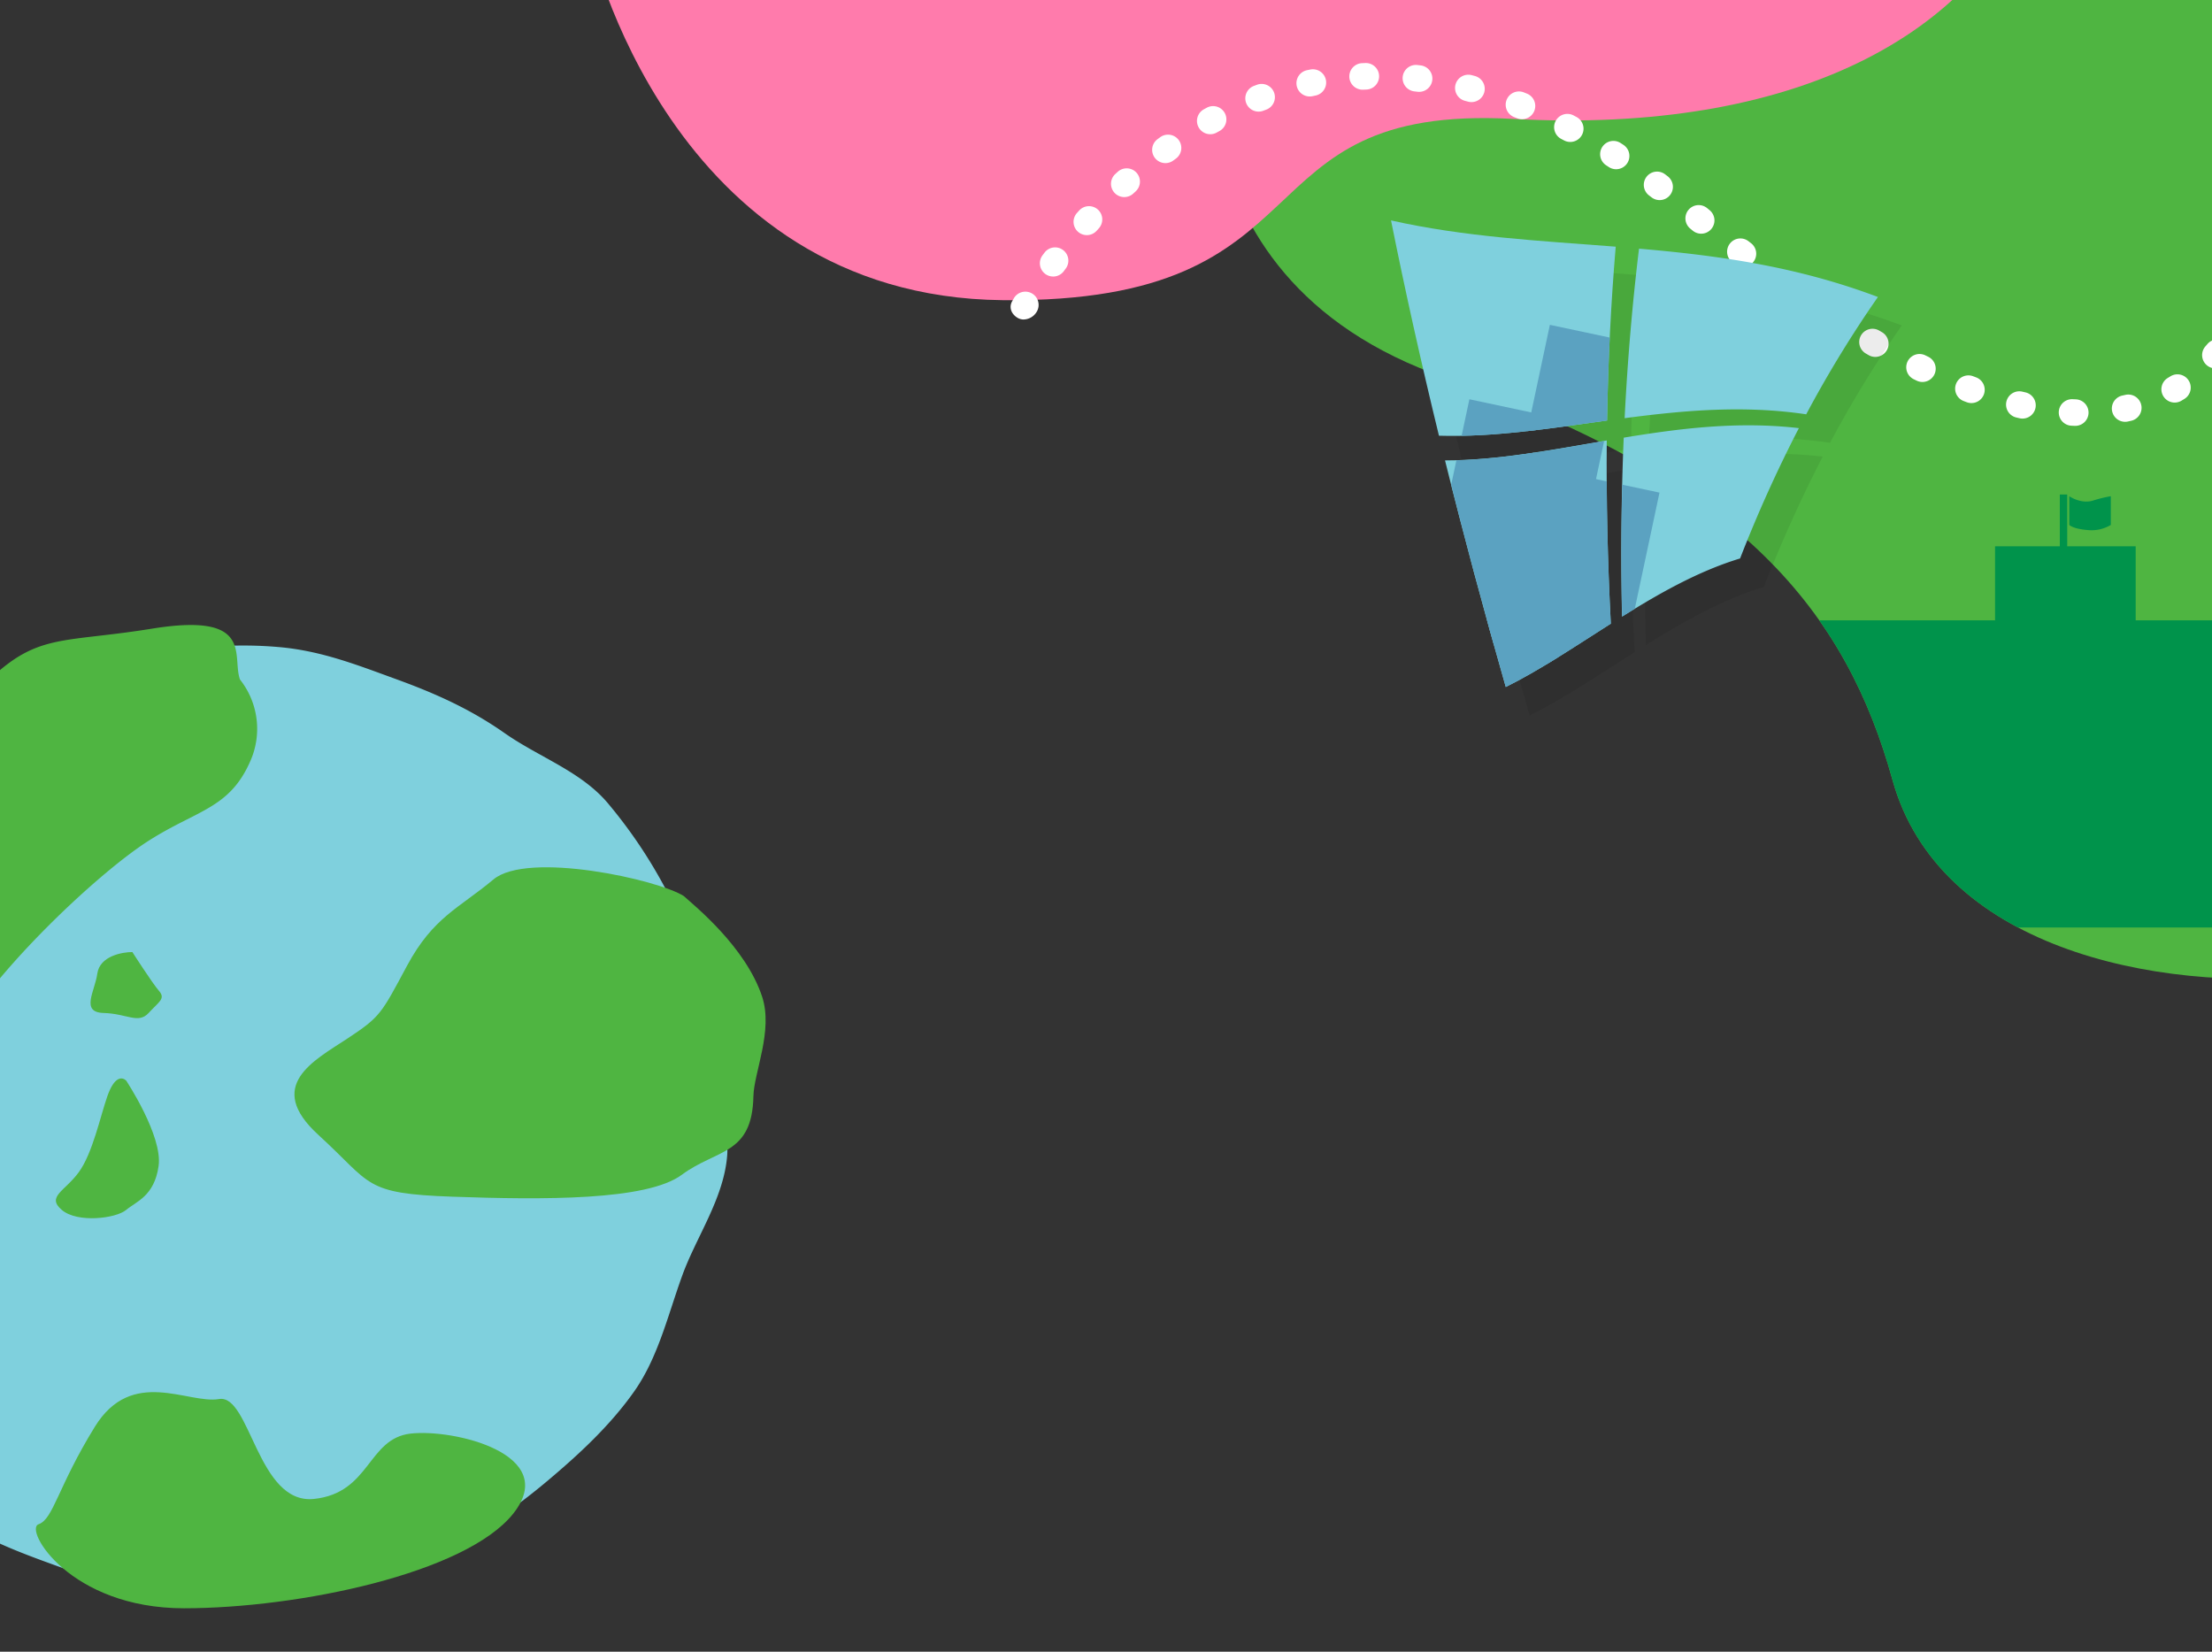 <svg xmlns="http://www.w3.org/2000/svg" xmlns:xlink="http://www.w3.org/1999/xlink" width="750" height="560" viewBox="0 0 750 560">
  <rect x="0" y="0" width="750" height="560" fill="#333333" stroke="none"/>
  <defs>
    <clipPath id="clip-path">
      <path id="パス_321" data-name="パス 321" d="M2458.711-16.5s-22.942,98.218,77.891,132.972,135.753,80.117,151.332,136.31,87.906,72.328,145.211,66.208V-16.5Z" transform="translate(-2456.467 16.5)" fill="#0bd386"/>
    </clipPath>
    <clipPath id="clip-path-2">
      <path id="合体_2" data-name="合体 2" d="M18.3,81.371c17.78-.033,35.968-3.5,54.822-6.748q-.288,30.332,1.354,62.087c-12.464,7.922-24.278,15.87-35.607,21.459Q27.6,118.868,18.3,81.371ZM78.888,73.65c18.994-3.124,38.682-5.616,59.361-3.218A456.132,456.132,0,0,0,118.315,114.6c-14.15,4.286-27.421,11.845-40.021,19.7Q77.627,103.263,78.888,73.65Zm-62.657-.684Q7.142,35.643,0,0C24.918,5.611,50.181,6.884,76.147,8.912q-2.434,28.742-2.938,58.916c-17.952,2.491-35.342,5.207-52.376,5.207Q18.528,73.035,16.231,72.966Z" transform="translate(0 0)" fill="#7fd0dd" stroke="rgba(0,0,0,0)" stroke-miterlimit="10" stroke-width="1"/>
    </clipPath>
    <clipPath id="clip-アートボード_6">
      <rect width="750" height="560"/>
    </clipPath>
  </defs>
  <g id="アートボード_6" data-name="アートボード – 6" clip-path="url(#clip-アートボード_6)">
    <g id="グループ_219" data-name="グループ 219" transform="translate(-193 -484)">
      <g id="グループ_218" data-name="グループ 218" transform="translate(-245.094 406.961)">
        <g id="グループ_208" data-name="グループ 208" transform="translate(638.094 34.5)">
          <path id="パス_317" data-name="パス 317" d="M2458.711-16.5s-22.942,98.218,77.891,132.972,135.753,80.117,151.332,136.31,87.906,72.328,145.211,66.208V-16.5Z" transform="translate(-2246.256 54.226)" fill="#4fb541"/>
          <path id="パス_318" data-name="パス 318" d="M2060-47.56s26.593,120.719,139.945,121.87,78.127-66.633,173.067-61.454S2530.668-15.338,2550.806-70Z" transform="translate(-2060 70)" fill="#ff7bac"/>
          <path id="パス_319" data-name="パス 319" d="M-4325.771,174.226c-.056,0-.112,0-.168,0l-1.155-.05a4.5,4.5,0,0,1-4.269-4.72,4.494,4.494,0,0,1,4.72-4.268l1.034.045a4.5,4.5,0,0,1,4.332,4.662A4.5,4.5,0,0,1-4325.771,174.226Zm16.9-1.373a4.5,4.5,0,0,1-4.4-3.559,4.5,4.5,0,0,1,3.458-5.343l.99-.222a4.5,4.5,0,0,1,5.405,3.359,4.5,4.5,0,0,1-3.359,5.405l-1.151.258A4.521,4.521,0,0,1-4308.875,172.853Zm-34.8-1.091a4.514,4.514,0,0,1-1.01-.115l-1.108-.26a4.5,4.5,0,0,1-3.33-5.423,4.5,4.5,0,0,1,5.423-3.33l1.026.24a4.5,4.5,0,0,1,3.38,5.392A4.5,4.5,0,0,1-4343.672,171.762Zm-17.313-5.259a4.489,4.489,0,0,1-1.571-.285l-1.05-.4a4.5,4.5,0,0,1-2.606-5.806,4.5,4.5,0,0,1,5.806-2.606l.995.375a4.5,4.5,0,0,1,2.644,5.789A4.5,4.5,0,0,1-4360.985,166.5Zm68.914-.177a4.5,4.5,0,0,1-3.873-2.2,4.5,4.5,0,0,1,1.57-6.167l.862-.524a4.5,4.5,0,0,1,6.2,1.444,4.5,4.5,0,0,1-1.444,6.2l-1.019.619A4.479,4.479,0,0,1-4292.072,166.326Zm-85.53-6.978a4.481,4.481,0,0,1-1.96-.452l-1.008-.492a4.5,4.5,0,0,1-2.056-6.023,4.5,4.5,0,0,1,6.022-2.056l.968.473a4.5,4.5,0,0,1,2.086,6.012A4.5,4.5,0,0,1-4377.6,159.348Zm99.333-4.608a4.483,4.483,0,0,1-2.964-1.116,4.5,4.5,0,0,1-.419-6.35l.668-.775a4.5,4.5,0,0,1,6.342-.528,4.5,4.5,0,0,1,.528,6.342l-.769.892A4.489,4.489,0,0,1-4278.268,154.74Zm-115.318-3.887a4.48,4.48,0,0,1-2.241-.6l-.96-.555a4.5,4.5,0,0,1-1.632-6.151,4.5,4.5,0,0,1,6.151-1.632l.931.538a4.5,4.5,0,0,1,1.655,6.145A4.5,4.5,0,0,1-4393.586,150.854ZM-4409,141.387a4.48,4.48,0,0,1-2.452-.73l-.936-.611a4.5,4.5,0,0,1-1.3-6.23,4.5,4.5,0,0,1,6.23-1.3l.914.6a4.5,4.5,0,0,1,1.315,6.227A4.5,4.5,0,0,1-4409,141.387Zm140.775-1.647a4.48,4.48,0,0,1-2.05-.5,4.5,4.5,0,0,1-1.951-6.058l.47-.932a4.5,4.5,0,0,1,6.033-2.025,4.5,4.5,0,0,1,2.025,6.033l-.521,1.031A4.5,4.5,0,0,1-4268.223,139.74Zm-414.12-1.576a3.88,3.88,0,0,1-1.88-.468c-2.177-1.194-3.22-3.5-2.028-5.678l.6-1.056a4.5,4.5,0,0,1,6.153-1.623,4.5,4.5,0,0,1,1.624,6.154A5.3,5.3,0,0,1-4682.343,138.163Zm258.407-7a4.479,4.479,0,0,1-2.615-.841l-.909-.652a4.5,4.5,0,0,1-1.025-6.281,4.5,4.5,0,0,1,6.281-1.025l.891.639a4.5,4.5,0,0,1,1.04,6.278A4.494,4.494,0,0,1-4423.936,131.167Zm-248.4-7.569a4.479,4.479,0,0,1-2.672-.882,4.5,4.5,0,0,1-.942-6.294l.672-.9a4.5,4.5,0,0,1,6.3-.906,4.5,4.5,0,0,1,.906,6.3l-.642.863A4.493,4.493,0,0,1-4672.335,123.6Zm233.883-3.236a4.48,4.48,0,0,1-2.747-.938l-.878-.679a4.5,4.5,0,0,1-.8-6.313,4.5,4.5,0,0,1,6.313-.8l.864.669a4.5,4.5,0,0,1,.813,6.312A4.493,4.493,0,0,1-4438.452,120.362Zm-222.46-10.8a4.483,4.483,0,0,1-3-1.144,4.5,4.5,0,0,1-.358-6.354l.752-.837a4.5,4.5,0,0,1,6.356-.322,4.5,4.5,0,0,1,.322,6.356l-.718.8A4.489,4.489,0,0,1-4660.913,109.56Zm208.3-.485a4.482,4.482,0,0,1-2.854-1.023l-.851-.7a4.5,4.5,0,0,1-.61-6.335,4.5,4.5,0,0,1,6.334-.611l.839.691a4.5,4.5,0,0,1,.621,6.334A4.491,4.491,0,0,1-4452.615,109.074ZM-4466.7,97.683a4.479,4.479,0,0,1-2.729-.925l-.859-.654a4.5,4.5,0,0,1-.87-6.3,4.5,4.5,0,0,1,6.3-.869l.889.676a4.5,4.5,0,0,1,.844,6.308A4.493,4.493,0,0,1-4466.7,97.683Zm-181.521-1.022a4.487,4.487,0,0,1-3.312-1.453,4.5,4.5,0,0,1,.264-6.358l.833-.762a4.5,4.5,0,0,1,6.357.3,4.5,4.5,0,0,1-.3,6.357l-.791.723A4.484,4.484,0,0,1-4648.221,96.661Zm166.762-9.443a4.48,4.48,0,0,1-2.458-.734l-.9-.589a4.5,4.5,0,0,1-1.335-6.222,4.5,4.5,0,0,1,6.223-1.335l.942.613a4.5,4.5,0,0,1,1.3,6.229A4.5,4.5,0,0,1-4481.459,87.218Zm-152.806-2.075a4.494,4.494,0,0,1-3.63-1.835,4.5,4.5,0,0,1,.961-6.291l.913-.666a4.5,4.5,0,0,1,6.284,1.006,4.5,4.5,0,0,1-1.006,6.284l-.861.628A4.478,4.478,0,0,1-4634.265,85.143Zm137.253-7.173a4.48,4.48,0,0,1-2.119-.533l-.946-.5a4.5,4.5,0,0,1-1.88-6.08,4.5,4.5,0,0,1,6.08-1.88l.992.527a4.5,4.5,0,0,1,1.845,6.091A4.5,4.5,0,0,1-4497.012,77.97Zm-122.047-2.621A4.5,4.5,0,0,1-4623,73.036a4.5,4.5,0,0,1,1.744-6.12l1-.549a4.5,4.5,0,0,1,6.106,1.794,4.5,4.5,0,0,1-1.794,6.106l-.931.513A4.48,4.48,0,0,1-4619.06,75.349Zm105.693-5.09a4.485,4.485,0,0,1-1.7-.333l-1-.4a4.5,4.5,0,0,1-2.512-5.847,4.5,4.5,0,0,1,5.848-2.512l1.055.425a4.5,4.5,0,0,1,2.471,5.865A4.5,4.5,0,0,1-4513.367,70.259Zm-89.316-2.577a4.5,4.5,0,0,1-4.2-2.895,4.5,4.5,0,0,1,2.6-5.81l1.067-.4a4.5,4.5,0,0,1,5.786,2.65,4.5,4.5,0,0,1-2.65,5.786l-.99.373A4.491,4.491,0,0,1-4602.683,67.682Zm72.188-3.224a4.509,4.509,0,0,1-1.173-.156l-1.033-.274a4.5,4.5,0,0,1-3.22-5.489,4.5,4.5,0,0,1,5.489-3.22l1.1.292a4.5,4.5,0,0,1,3.175,5.515A4.5,4.5,0,0,1-4530.5,64.458Zm-54.854-1.907a4.5,4.5,0,0,1-4.4-3.569,4.5,4.5,0,0,1,3.471-5.334l1.12-.231a4.5,4.5,0,0,1,5.3,3.523,4.5,4.5,0,0,1-3.523,5.3l-1.033.213A4.519,4.519,0,0,1-4585.35,62.551Zm37.1-1.567a4.553,4.553,0,0,1-.547-.033l-1.048-.122a4.5,4.5,0,0,1-3.973-4.972,4.5,4.5,0,0,1,4.972-3.972l1.13.132a4.5,4.5,0,0,1,3.927,5.008A4.5,4.5,0,0,1-4548.245,60.985Zm-19.171-.731a4.5,4.5,0,0,1-4.492-4.292,4.5,4.5,0,0,1,4.288-4.7l1.142-.047a4.5,4.5,0,0,1,4.661,4.333,4.5,4.5,0,0,1-4.333,4.661l-1.054.043C-4567.275,60.252-4567.346,60.254-4567.416,60.254Z" transform="translate(4829.416 12.697)" fill="#fff"/>
          <g id="マスクグループ_14" data-name="マスクグループ 14" transform="translate(210.211 37.726)" clip-path="url(#clip-path)">
            <g id="グループ_207" data-name="グループ 207" transform="translate(185.304 173.05)">
              <rect id="長方形_400" data-name="長方形 400" width="177.543" height="104.142" transform="translate(0 42.085)" fill="#00934b"/>
              <rect id="長方形_401" data-name="長方形 401" width="47.679" height="45.17" transform="translate(80.929 16.991)" fill="#00934b"/>
              <path id="パス_320" data-name="パス 320" d="M1346.973,281.038s3.885,2.725,7.976,1.5a46.162,46.162,0,0,1,6.112-1.5v9.734a12.721,12.721,0,0,1-7.981,1.727c-4.967-.417-6.107-1.727-6.107-1.727Z" transform="translate(-1240.882 -281.038)" fill="#00934b"/>
            </g>
            <rect id="長方形_402" data-name="長方形 402" width="2.509" height="18.821" transform="translate(288.191 172.474)" fill="#00934b"/>
          </g>
        </g>
        <g id="グループ_213" data-name="グループ 213" transform="translate(909.785 146.53)">
          <path id="パス_326" data-name="パス 326" d="M59.441,60.463c-19.166,1.792-38.98,2.9-59.441-.931A456.133,456.133,0,0,0,22.967,16.863C37.38,13.576,51.146,6.96,64.265,0Q62.766,31.011,59.441,60.463Z" transform="matrix(-0.998, 0.07, -0.07, -0.998, 150.485, 144.729)" opacity="0.078"/>
          <path id="パス_327" data-name="パス 327" d="M55.16,78.045C37.421,76.838,19.035,79.032,0,80.952q2.4-30.238,2.98-62.03C15.967,11.889,28.306,4.785,40,0Q48.491,39.99,55.16,78.045Z" transform="matrix(-0.998, 0.07, -0.07, -0.998, 86.85, 170.287)" opacity="0.078"/>
          <path id="パス_328" data-name="パス 328" d="M75.34,74.745C50.875,67.408,25.761,64.376,0,60.542Q4.433,32.04,7.041,1.975c19.713-1.344,38.779-3,57.2-1.151Q70.7,38.69,75.34,74.745Z" transform="matrix(-0.998, 0.07, -0.07, -0.998, 88.453, 84.216)" opacity="0.078"/>
          <path id="パス_329" data-name="パス 329" d="M79.621,59.965C53.729,55.881,27.188,50.445,0,37.959A393.871,393.871,0,0,0,27.027,0c21.14,4.672,41.633,4.2,61.479,2.992Q84.976,32.266,79.621,59.965Z" transform="matrix(-0.998, 0.07, -0.07, -0.998, 175.778, 78.738)" opacity="0.078"/>
          <g id="グループ_211" data-name="グループ 211" transform="translate(0)">
            <path id="パス_330" data-name="パス 330" d="M59.441,60.463c-19.166,1.792-38.98,2.9-59.441-.931A456.133,456.133,0,0,0,22.967,16.863C37.38,13.576,51.146,6.96,64.265,0Q62.766,31.011,59.441,60.463Z" transform="matrix(-0.998, 0.07, -0.07, -0.998, 142.403, 135.075)" fill="#7fd0dd"/>
            <path id="パス_331" data-name="パス 331" d="M55.16,78.045C37.421,76.838,19.035,79.032,0,80.952q2.4-30.238,2.98-62.03C15.967,11.889,28.306,4.785,40,0Q48.491,39.99,55.16,78.045Z" transform="matrix(-0.998, 0.07, -0.07, -0.998, 78.767, 160.633)" fill="#7fd0dd"/>
            <path id="パス_332" data-name="パス 332" d="M79.621,59.965C53.729,55.881,27.188,50.445,0,37.959A393.871,393.871,0,0,0,27.027,0c21.14,4.672,41.633,4.2,61.479,2.992Q84.976,32.266,79.621,59.965Z" transform="matrix(-0.998, 0.07, -0.07, -0.998, 167.695, 69.084)" fill="#7fd0dd"/>
            <path id="パス_333" data-name="パス 333" d="M75.34,74.745C50.875,67.408,25.761,64.376,0,60.542Q4.433,32.04,7.041,1.975c19.713-1.344,38.779-3,57.2-1.151Q70.7,38.69,75.34,74.745Z" transform="matrix(-0.998, 0.07, -0.07, -0.998, 80.371, 74.562)" fill="#7fd0dd"/>
          </g>
          <g id="マスクグループ_15" data-name="マスクグループ 15" transform="translate(0 5.256)" clip-path="url(#clip-path-2)">
            <g id="グループ_212" data-name="グループ 212" transform="matrix(0.978, 0.208, -0.208, 0.978, 32.834, 30.927)">
              <rect id="長方形_403" data-name="長方形 403" width="25.349" height="97.775" transform="translate(0 30.363)" fill="#5ba2c1"/>
              <rect id="長方形_404" data-name="長方形 404" width="26.185" height="128.138" transform="translate(21.449 0)" fill="#5ba2c1"/>
              <rect id="長方形_405" data-name="長方形 405" width="25.349" height="80.226" transform="translate(44.291 47.913)" fill="#5ba2c1"/>
            </g>
          </g>
        </g>
      </g>
      <path id="パス_322" data-name="パス 322" d="M1142.57,1584.707c0,14.536-8.036,28.077-11.618,41.483-3.708,13.872-5.739,28.379-12.765,40.523-7.129,12.319-16.937,23.1-26.935,33.1s-21.1,19.251-33.424,26.378a163.2,163.2,0,0,1-39.472,16.044c-13.407,3.583-27.676,9.6-42.212,9.6s-29.333-4.045-42.739-7.628c-13.872-3.708-28.922-7.326-41.067-14.352-12.319-7.129-21.548-19.8-31.545-29.8s-18.17-21.833-25.3-34.152c-7.027-12.144-15.707-24.44-19.414-38.312-3.584-13.406,2.312-28.352,2.312-42.888s-1.189-28.224,2.394-41.63c3.708-13.871,3.976-29.569,11-41.714A172.118,172.118,0,0,1,858.04,1466.6c10-10,21.4-20.918,33.72-28.047,12.145-7.026,29.513-3.139,43.384-6.846,13.406-3.584,26.464-5.843,41-5.843s27.18,3.81,40.586,7.394c13.872,3.708,26.034,7.983,38.179,15.01,12.319,7.128,27,10.682,36.994,20.681a165.748,165.748,0,0,1,26.086,33.866c7.027,12.145,5.292,27.6,9,41.468C1130.572,1557.689,1142.57,1570.171,1142.57,1584.707Z" transform="matrix(0.996, 0.087, -0.087, 0.996, -560.597, -801.696)" fill="#7fd0dd"/>
      <path id="パス_323" data-name="パス 323" d="M-5114.076,212.055c-3.528-7.548,3.044-23.245-31.184-14.594s-40.6,3.782-61.032,31.583-51.864,32.083-53.2,60.655-33.237,79.027-5.6,105.48,62.631,42.356,64.1,0-6.753-36.826,4.827-59.2,40.438-54.8,55.905-66.7,26.333-13.214,32-29.726A26.945,26.945,0,0,0-5114.076,212.055Z" transform="matrix(0.996, 0.087, -0.087, 0.996, 5386.439, 948.104)" fill="#4fb541"/>
      <path id="パス_324" data-name="パス 324" d="M137.883,15.967C141.7-9.61,105.892,1.146,94.138,9.892s-1.7,24.253-17.263,35.541S40.324,25.372,32.085,32.188,1.017,37.412.306,61.363,3.8,95.549.306,99.551s23.4,19.413,56.972,0S134.061,41.545,137.883,15.967Z" transform="translate(255.587 914.421) rotate(30)" fill="#4fb541"/>
      <path id="パス_325" data-name="パス 325" d="M-10130.879,130.637c-9.078-4.807-54.114-10.691-64.828,0s-19.238,14.5-26.614,31.644-7.449,18.02-18.058,26.437-26.636,18.325-6.9,33.4,16.725,18.483,47.2,16.894,65.683-4.362,76.729-14.168,23.214-8.624,21.875-28.681c-.53-7.943,4.815-22.7,0-33.878-7.024-16.31-25.5-28.68-29.405-31.644" transform="matrix(0.996, 0.087, -0.087, 0.996, 10526.59, 1539.086)" fill="#4fb541"/>
      <path id="パス_337" data-name="パス 337" d="M-10362.121,318.788c-3.371,0-11.056,1.308-11.89,7.335s-5.788,13.095,2.142,13.32,11.766,3.822,15.267,0,5.82-4.831,3.526-7.469S-10362.121,318.788-10362.121,318.788Z" transform="translate(10600 488)" fill="#4fb541"/>
      <path id="パス_338" data-name="パス 338" d="M-10364.231,362.349c-1.368-1.267-3.97-1.51-6.358,5.282s-4.989,19.341-9.7,25.8-11.057,8.262-5.756,12.788,18.371,2.895,21.816,0,9.54-4.652,11-14.866S-10364.231,362.349-10364.231,362.349Z" transform="translate(10600 488)" fill="#4fb541"/>
    </g>
  </g>
</svg>
